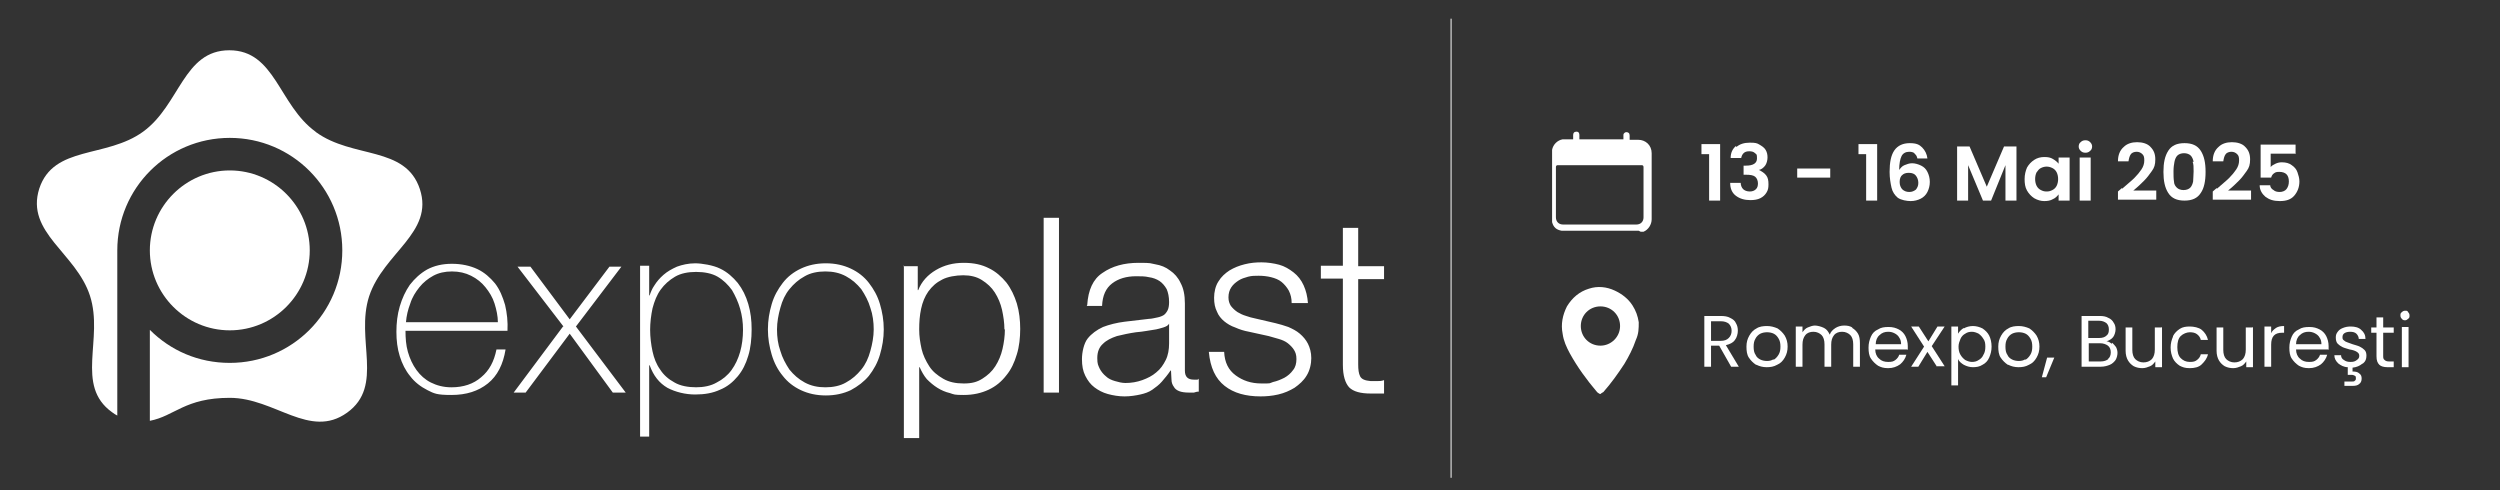 <?xml version="1.0" encoding="UTF-8"?> <svg xmlns="http://www.w3.org/2000/svg" id="Layer_3" version="1.1" viewBox="0 0 522.2 102.4"><rect x="0" y="0" width="522.2" height="102.4" fill="#333333" stroke="none"/><defs><style> .st0, .st1 { fill: #fff; } .st2 { fill: none; stroke: #fff; stroke-miterlimit: 10; stroke-width: .2px; } .st1 { fill-rule: evenodd; } </style></defs><path class="st0" d="M334.2,82.3s-.4-.2-.6-.4c-2.2-2.6-4.1-5.2-5.7-8.1-.7-1.3-1.3-2.6-1.5-4.1-.4-2,0-3.9.9-5.7,1.1-1.8,2.6-3.1,4.6-3.7,1.8-.6,3.7-.4,5.4.4,1.5.7,2.8,1.7,3.7,3.1.7,1.1,1.1,2.2,1.3,3.5,0,1.3,0,2.4-.6,3.7-.6,1.8-1.5,3.5-2.4,5-1.3,2-2.8,4.1-4.4,5.9,0,0-.4.2-.6.4h-.4.2ZM334.3,72.2c2.2,0,4.1-1.8,4.1-4.1s-1.8-4.1-4.1-4.1-4.1,1.8-4.1,4.1,1.8,4.1,4.1,4.1Z"></path><path class="st0" d="M342.5,48.2h-16.3c-1.1-.2-1.7-.7-2-1.8v-15.1h0c.2-1.1,1.1-2,2.2-2.2h2.2v-.9c0-.4.2-.7.7-.7s.6.4.6.7v.9h9.2v-.9c0-.4.4-.6.6-.6.4,0,.7.2.7.7v.9h1.8c1.5,0,2.8,1.1,2.8,2.8v13.8c0,1.1-.7,2.2-1.7,2.6h-.6l-.4-.2ZM334.3,34.5h-8.9q-.4,0-.4.4v10.5c0,.9.6,1.5,1.5,1.5h15.3c.9,0,1.5-.6,1.5-1.5v-10.5q0-.4-.4-.4h-8.9.2Z"></path><line class="st2" x1="303.1" y1="3.9" x2="303.1" y2="99.8"></line><g><path class="st0" d="M355.4,32.2v-2.1h3.9v11.8h-2.3v-9.7h-1.6Z"></path><path class="st0" d="M362.7,30.7c.7-.6,1.6-.9,2.8-.9s1.5.1,2,.4,1,.6,1.3,1.1c.3.5.4,1,.4,1.6s-.2,1.3-.5,1.7c-.4.5-.8.8-1.3.9h0c.6.3,1.1.6,1.5,1.1s.5,1.1.5,1.9-.1,1.2-.4,1.7c-.3.5-.7.9-1.3,1.2-.6.3-1.3.4-2.1.4-1.2,0-2.2-.3-3-.9-.8-.6-1.2-1.5-1.2-2.7h2.2c0,.5.2,1,.5,1.3.3.3.8.5,1.4.5s1-.2,1.3-.5c.3-.3.4-.7.4-1.2s-.2-1.1-.6-1.4c-.4-.3-1-.4-1.9-.4h-.5v-1.9h.5c1.5,0,2.3-.5,2.3-1.5s-.1-.8-.4-1.1c-.3-.3-.7-.4-1.2-.4s-.9.1-1.2.4c-.3.3-.4.6-.5,1h-2.2c0-1.1.4-1.9,1.1-2.5Z"></path><path class="st0" d="M382.3,35.2v1.9h-6.9v-1.9h6.9Z"></path><path class="st0" d="M388.2,32.2v-2.1h3.9v11.8h-2.3v-9.7h-1.6Z"></path><path class="st0" d="M399.9,32c-.3-.2-.6-.3-1.1-.3-.7,0-1.3.3-1.6.9s-.5,1.6-.5,2.9c.3-.4.6-.8,1.1-1,.5-.2,1-.4,1.6-.4s1.3.2,1.9.5,1,.7,1.3,1.3c.3.6.5,1.3.5,2.1s-.2,1.5-.5,2.1-.8,1.1-1.4,1.4c-.6.3-1.3.5-2.1.5s-2-.2-2.7-.7c-.6-.5-1.1-1.2-1.3-2.1s-.4-2-.4-3.3c0-2,.3-3.5,1-4.5.7-1,1.8-1.5,3.2-1.5s2,.3,2.6.9,1,1.4,1.1,2.3h-2.1c-.1-.5-.3-.8-.6-1ZM397.4,36.5c-.4.3-.6.8-.6,1.5s.2,1.1.5,1.5c.4.4.9.6,1.5.6s1-.2,1.4-.5c.3-.4.5-.8.5-1.4s-.2-1.1-.5-1.5c-.3-.4-.8-.6-1.5-.6s-1.1.2-1.4.5Z"></path><path class="st0" d="M421.2,30.6v11.3h-2.3v-7.4l-3,7.4h-1.7l-3.1-7.4v7.4h-2.3v-11.3h2.6l3.6,8.4,3.6-8.4h2.6Z"></path><path class="st0" d="M423.4,35c.4-.7.9-1.2,1.5-1.6s1.3-.6,2.1-.6,1.3.1,1.8.4c.5.3.9.6,1.2,1v-1.3h2.3v9h-2.3v-1.3c-.3.4-.7.8-1.2,1-.5.3-1.1.4-1.8.4s-1.4-.2-2.1-.6c-.6-.4-1.1-.9-1.5-1.6s-.5-1.5-.5-2.4.2-1.7.5-2.4ZM429.6,36c-.2-.4-.5-.7-.9-.9-.4-.2-.8-.3-1.2-.3s-.8.1-1.2.3c-.4.2-.6.5-.9.9-.2.4-.3.9-.3,1.4s.1,1,.3,1.4.5.7.9.9c.4.2.7.3,1.2.3s.8-.1,1.2-.3c.4-.2.7-.5.9-.9.2-.4.3-.9.3-1.4s-.1-1-.3-1.4Z"></path><path class="st0" d="M434.6,31.5c-.3-.3-.4-.6-.4-.9s.1-.7.4-.9c.3-.3.6-.4,1-.4s.7.1,1,.4c.3.3.4.6.4.9s-.1.7-.4.9c-.3.3-.6.4-1,.4s-.7-.1-1-.4ZM436.7,32.9v9h-2.3v-9h2.3Z"></path><path class="st0" d="M443.3,39.4c1-.9,1.9-1.6,2.5-2.2.6-.6,1.1-1.2,1.5-1.8s.6-1.2.6-1.9-.1-1-.4-1.3c-.3-.3-.7-.5-1.2-.5s-1,.2-1.2.5c-.3.4-.4.9-.5,1.5h-2.2c0-1.3.4-2.3,1.2-3,.7-.7,1.7-1,2.8-1s2.2.3,2.8,1c.7.7,1,1.5,1,2.6s-.2,1.7-.7,2.4-1,1.4-1.6,2-1.3,1.3-2.3,2.1h4.8v1.9h-8v-1.7l.8-.7Z"></path><path class="st0" d="M452.9,31.5c.7-1.1,1.8-1.6,3.4-1.6s2.7.5,3.4,1.6c.7,1.1,1,2.5,1,4.4s-.3,3.4-1,4.4c-.7,1.1-1.8,1.6-3.4,1.6s-2.7-.5-3.4-1.6c-.7-1.1-1-2.5-1-4.4s.3-3.3,1-4.4ZM458.2,33.8c-.1-.5-.3-1-.6-1.3-.3-.3-.8-.5-1.4-.5s-1.1.2-1.4.5c-.3.3-.5.8-.6,1.3-.1.5-.2,1.2-.2,2s0,1.5.1,2.1c0,.6.3,1,.6,1.3s.8.5,1.4.5,1.1-.2,1.4-.5.5-.8.6-1.3c0-.6.1-1.2.1-2.1s0-1.5-.2-2Z"></path><path class="st0" d="M463.1,39.4c1-.9,1.9-1.6,2.5-2.2.6-.6,1.1-1.2,1.5-1.8s.6-1.2.6-1.9-.1-1-.4-1.3c-.3-.3-.7-.5-1.2-.5s-1,.2-1.2.5c-.3.4-.4.9-.5,1.5h-2.2c0-1.3.4-2.3,1.2-3,.7-.7,1.7-1,2.8-1s2.2.3,2.8,1c.7.7,1,1.5,1,2.6s-.2,1.7-.7,2.4-1,1.4-1.6,2-1.3,1.3-2.3,2.1h4.8v1.9h-8v-1.7l.8-.7Z"></path><path class="st0" d="M479.6,32.1h-5.3v2.8c.2-.3.6-.5,1-.7.4-.2.9-.3,1.3-.3.9,0,1.6.2,2.1.6.6.4,1,.9,1.2,1.5.2.6.4,1.2.4,1.9,0,1.2-.4,2.2-1.1,3-.7.8-1.7,1.1-3,1.1s-2.2-.3-3-.9c-.7-.6-1.2-1.4-1.2-2.4h2.2c0,.4.3.8.7,1,.3.3.8.4,1.3.4s1.1-.2,1.4-.6c.3-.4.5-.9.5-1.6s-.2-1.2-.5-1.5-.8-.5-1.5-.5-.8.1-1.1.3c-.3.2-.5.5-.6.9h-2.2v-6.9h7.3v2Z"></path></g><g><path class="st0" d="M361.6,76.6l-2.5-4.4h-1.7v4.4h-1.4v-10.6h3.4c.8,0,1.5.1,2,.4.6.3,1,.6,1.2,1.1.3.5.4,1,.4,1.6s-.2,1.4-.6,1.9c-.4.6-1.1.9-1.9,1.1l2.7,4.5h-1.7ZM357.4,71.2h2c.8,0,1.3-.2,1.7-.6.4-.4.6-.9.6-1.5s-.2-1.1-.6-1.5c-.4-.3-.9-.5-1.7-.5h-2v4Z"></path><path class="st0" d="M366.8,76.2c-.6-.4-1.1-.9-1.5-1.5s-.5-1.4-.5-2.3.2-1.6.6-2.3c.4-.7.9-1.2,1.5-1.5.6-.4,1.4-.5,2.2-.5s1.5.2,2.2.5c.6.4,1.1.9,1.5,1.5.4.7.6,1.4.6,2.3s-.2,1.6-.6,2.3c-.4.7-.9,1.2-1.6,1.5-.7.4-1.4.5-2.2.5s-1.5-.2-2.1-.5ZM370.4,75.2c.4-.2.8-.6,1.1-1.1.3-.5.4-1,.4-1.7s-.1-1.2-.4-1.7c-.3-.5-.6-.8-1-1s-.9-.3-1.4-.3-1,.1-1.4.3c-.4.2-.8.6-1,1-.3.5-.4,1-.4,1.7s.1,1.3.4,1.7c.2.5.6.8,1,1,.4.2.9.3,1.4.3s1-.1,1.4-.4Z"></path><path class="st0" d="M386.9,68.5c.5.3.9.7,1.2,1.2.3.5.4,1.2.4,2v4.9h-1.4v-4.7c0-.8-.2-1.5-.6-1.9-.4-.4-1-.7-1.7-.7s-1.3.2-1.7.7c-.4.5-.6,1.1-.6,2v4.6h-1.4v-4.7c0-.8-.2-1.5-.6-1.9s-1-.7-1.7-.7-1.3.2-1.7.7c-.4.5-.6,1.1-.6,2v4.6h-1.4v-8.4h1.4v1.2c.3-.4.6-.8,1.1-1,.5-.2,1-.4,1.5-.4s1.3.2,1.9.5.9.8,1.2,1.4c.2-.6.6-1,1.2-1.4.5-.3,1.1-.5,1.8-.5s1.2.1,1.7.4Z"></path><path class="st0" d="M398.4,73h-6.7c0,.8.3,1.5.8,1.9.5.5,1.1.7,1.9.7s1.1-.1,1.5-.4c.4-.3.7-.7.8-1.1h1.5c-.2.8-.7,1.5-1.3,2-.7.5-1.5.8-2.5.8s-1.5-.2-2.1-.5c-.6-.4-1.1-.9-1.5-1.5s-.5-1.4-.5-2.3.2-1.6.5-2.3c.3-.7.8-1.2,1.5-1.5.6-.4,1.3-.5,2.2-.5s1.5.2,2.1.5c.6.3,1.1.8,1.4,1.4s.5,1.3.5,2.1,0,.5,0,.8ZM396.7,70.5c-.2-.4-.6-.7-1-.9-.4-.2-.8-.3-1.3-.3-.7,0-1.3.2-1.8.7-.5.4-.8,1.1-.8,1.9h5.3c0-.5-.1-1-.4-1.4Z"></path><path class="st0" d="M404.6,76.6l-2-3.1-1.9,3.1h-1.5l2.7-4.2-2.7-4.2h1.6l2,3.1,1.9-3.1h1.5l-2.7,4.1,2.7,4.2h-1.6Z"></path><path class="st0" d="M410.2,68.6c.5-.3,1.2-.5,1.9-.5s1.4.2,2,.5c.6.4,1.1.9,1.4,1.5.3.6.5,1.4.5,2.3s-.2,1.6-.5,2.3c-.3.7-.8,1.2-1.4,1.5-.6.4-1.3.5-2,.5s-1.3-.2-1.9-.5c-.5-.3-1-.7-1.2-1.2v5.5h-1.4v-12.3h1.4v1.5c.3-.5.7-.9,1.2-1.2ZM414.3,70.8c-.3-.5-.6-.8-1-1.1-.4-.2-.9-.4-1.4-.4s-1,.1-1.4.4c-.4.2-.8.6-1,1.1s-.4,1-.4,1.6.1,1.2.4,1.7.6.8,1,1.1c.4.2.9.4,1.4.4s1-.1,1.4-.4c.4-.2.8-.6,1-1.1.3-.5.4-1,.4-1.7s-.1-1.2-.4-1.6Z"></path><path class="st0" d="M419.4,76.2c-.6-.4-1.1-.9-1.5-1.5s-.5-1.4-.5-2.3.2-1.6.6-2.3c.4-.7.9-1.2,1.5-1.5.6-.4,1.4-.5,2.2-.5s1.5.2,2.2.5c.6.4,1.1.9,1.5,1.5.4.7.6,1.4.6,2.3s-.2,1.6-.6,2.3c-.4.7-.9,1.2-1.6,1.5-.7.4-1.4.5-2.2.5s-1.5-.2-2.1-.5ZM423,75.2c.4-.2.8-.6,1.1-1.1.3-.5.4-1,.4-1.7s-.1-1.2-.4-1.7c-.3-.5-.6-.8-1-1s-.9-.3-1.4-.3-1,.1-1.4.3c-.4.2-.8.6-1,1-.3.5-.4,1-.4,1.7s.1,1.3.4,1.7c.2.5.6.8,1,1,.4.2.9.3,1.4.3s1-.1,1.4-.4Z"></path><path class="st0" d="M429.1,74.7l-1.7,4.1h-.9l1.1-4.1h1.5Z"></path><path class="st0" d="M441.2,71.6c.3.3.6.6.8.9.2.4.3.8.3,1.2s-.1,1-.4,1.5c-.3.4-.7.8-1.2,1-.5.2-1.1.4-1.9.4h-4v-10.6h3.8c.7,0,1.3.1,1.8.4.5.2.9.6,1.1,1,.3.4.4.9.4,1.4s-.2,1.2-.5,1.6c-.3.4-.8.7-1.4.9.4,0,.7.2,1.1.5ZM436.2,70.6h2.3c.7,0,1.2-.2,1.5-.5.4-.3.5-.7.5-1.3s-.2-1-.5-1.3c-.4-.3-.9-.5-1.5-.5h-2.3v3.5ZM440.3,75c.4-.3.6-.8.6-1.4s-.2-1.1-.6-1.4c-.4-.3-1-.5-1.6-.5h-2.4v3.8h2.5c.7,0,1.2-.2,1.6-.5Z"></path><path class="st0" d="M451.6,68.3v8.4h-1.4v-1.2c-.3.4-.6.8-1.1,1-.5.2-1,.4-1.6.4s-1.2-.1-1.8-.4c-.5-.3-.9-.7-1.2-1.2-.3-.5-.5-1.2-.5-2v-4.9h1.4v4.7c0,.8.2,1.5.6,1.9.4.4,1,.7,1.7.7s1.3-.2,1.8-.7c.4-.5.6-1.1.6-2v-4.6h1.4Z"></path><path class="st0" d="M453.9,70.2c.3-.6.8-1.1,1.4-1.5.6-.4,1.3-.5,2.1-.5s1.9.2,2.5.7,1.1,1.2,1.3,2.1h-1.5c-.1-.5-.4-.9-.8-1.2s-.9-.4-1.5-.4-1.4.3-1.9.8c-.5.5-.7,1.3-.7,2.3s.2,1.8.7,2.3c.5.5,1.1.8,1.9.8s1.1-.1,1.5-.4c.4-.3.7-.7.8-1.2h1.5c-.2.9-.7,1.5-1.3,2.1s-1.5.8-2.5.8-1.5-.2-2.1-.5c-.6-.4-1.1-.9-1.4-1.5-.3-.7-.5-1.4-.5-2.3s.2-1.6.5-2.3Z"></path><path class="st0" d="M470.6,68.3v8.4h-1.4v-1.2c-.3.4-.6.8-1.1,1-.5.2-1,.4-1.6.4s-1.2-.1-1.8-.4c-.5-.3-.9-.7-1.2-1.2-.3-.5-.5-1.2-.5-2v-4.9h1.4v4.7c0,.8.2,1.5.6,1.9.4.4,1,.7,1.7.7s1.3-.2,1.8-.7c.4-.5.6-1.1.6-2v-4.6h1.4Z"></path><path class="st0" d="M475.4,68.5c.5-.3,1-.4,1.7-.4v1.4h-.4c-1.6,0-2.3.8-2.3,2.5v4.6h-1.4v-8.4h1.4v1.4c.2-.5.6-.8,1-1.1Z"></path><path class="st0" d="M486.3,73h-6.7c0,.8.3,1.5.8,1.9.5.5,1.1.7,1.9.7s1.1-.1,1.5-.4c.4-.3.7-.7.8-1.1h1.5c-.2.8-.7,1.5-1.3,2-.7.5-1.5.8-2.5.8s-1.5-.2-2.1-.5c-.6-.4-1.1-.9-1.5-1.5s-.5-1.4-.5-2.3.2-1.6.5-2.3c.3-.7.8-1.2,1.5-1.5.6-.4,1.3-.5,2.2-.5s1.5.2,2.1.5c.6.3,1.1.8,1.4,1.4s.5,1.3.5,2.1,0,.5,0,.8ZM484.5,70.5c-.2-.4-.6-.7-1-.9-.4-.2-.8-.3-1.3-.3-.7,0-1.3.2-1.8.7-.5.4-.8,1.1-.8,1.9h5.3c0-.5-.1-1-.4-1.4Z"></path><path class="st0" d="M493.4,76c-.5.4-1.1.7-2,.8v.8c.6,0,1.1.1,1.4.4.4.3.5.6.5,1.1s-.2.9-.5,1.1c-.3.3-.8.4-1.3.4h-1.8v-.9h1.5c.3,0,.6,0,.7-.2.2-.1.2-.3.2-.5s0-.4-.2-.5c-.2-.1-.4-.2-.7-.2h-.8v-1.6c-.8,0-1.5-.4-2-.8-.5-.5-.8-1-.8-1.7h1.4c0,.4.2.8.6,1,.4.3.8.4,1.4.4s.9-.1,1.3-.4.5-.5.5-.9-.2-.6-.5-.8c-.3-.2-.8-.4-1.5-.5-.6-.2-1.1-.3-1.5-.5-.4-.2-.7-.4-1-.7s-.4-.8-.4-1.3.1-.8.4-1.2c.3-.4.6-.6,1.1-.8.5-.2,1-.3,1.6-.3.9,0,1.7.2,2.2.7.6.5.9,1.1.9,1.9h-1.4c0-.4-.2-.8-.5-1.1s-.8-.4-1.3-.4-.9.1-1.2.3c-.3.2-.4.5-.4.8s0,.5.3.7c.2.2.4.3.7.4.3.1.6.2,1.1.4.6.2,1.1.3,1.5.5.4.2.7.4,1,.7.3.3.4.7.4,1.2,0,.7-.2,1.2-.7,1.6Z"></path><path class="st0" d="M497.8,69.4v4.9c0,.4,0,.7.3.9.2.2.5.3.9.3h1v1.2h-1.3c-.8,0-1.4-.2-1.7-.5-.4-.4-.6-.9-.6-1.8v-4.9h-1.1v-1.1h1.1v-2.1h1.4v2.1h2.2v1.1h-2.2Z"></path><path class="st0" d="M501.7,66.6c-.2-.2-.3-.4-.3-.7s0-.5.3-.7c.2-.2.4-.3.7-.3s.5,0,.6.3c.2.2.3.4.3.7s0,.5-.3.7c-.2.2-.4.3-.6.3s-.5,0-.7-.3ZM503.1,68.3v8.4h-1.4v-8.4h1.4Z"></path></g><g><path class="st1" d="M48,35.6c9.2,0,16.7,7.5,16.7,16.7s-7.5,16.7-16.7,16.7-16.7-7.5-16.7-16.7,7.5-16.7,16.7-16.7h0Z"></path><path class="st1" d="M66,27.6c7.7,5.6,18.7,2.8,21.7,11.9,3,9.1-7.6,13.3-10.6,22.4-2.9,9,3.2,18.7-4.6,24.3-7.8,5.6-15.1-3.1-24.5-3.1s-11.5,3.8-16.7,4.8v-19c4.3,4.3,10.1,6.9,16.7,6.9,13,0,23.5-10.5,23.5-23.5s-10.5-23.5-23.5-23.5-23.5,10.5-23.5,23.5v34.5c-.4-.2-.7-.4-1.1-.7-7.8-5.6-1.7-15.3-4.6-24.3-2.9-9-13.5-13.2-10.6-22.4,3-9.1,14-6.3,21.7-11.9,7.7-5.6,8.4-17,18-17,9.6,0,10.3,11.4,18,17h0Z"></path><path class="st1" d="M78.6,33.6c0,0,.2,0,.3.1,7.5,2.3,9.6,9.5,5.2,14.9,2.6-7.3,0-11.7-5.4-15h0Z"></path><path class="st1" d="M40.1,16.6c0,0,.1-.1.2-.2,5-6.1,12.6-5.3,15.9.9-5.8-5.2-10.9-4.5-16.2-.7h0Z"></path><path class="st1" d="M47.5,37.3c.1,0,.2,0,.3,0,8.6-.9,16.7,9,14.9,16.2-1.1-7.7-7.7-14.7-15.2-16.2h0Z"></path><path class="st1" d="M75,76.4c0,0,0,.2,0,.3-.9,7.8-7.6,11.1-13.8,7.7,7.6,1.3,11.5-2,13.8-8h0Z"></path><path class="st0" d="M84.7,69.1c0,1.5.1,3,.5,4.4.4,1.4,1,2.7,1.8,3.8.8,1.1,1.8,2,3,2.6,1.2.6,2.6,1,4.3,1,2.5,0,4.6-.7,6.2-2.1,1.7-1.4,2.7-3.3,3.2-5.8h1.9c-.5,3.1-1.7,5.5-3.7,7.1-2,1.6-4.5,2.4-7.6,2.4s-3.6-.3-5-1c-1.4-.7-2.7-1.7-3.6-2.9-1-1.2-1.7-2.6-2.2-4.2-.5-1.6-.7-3.3-.7-5.1s.2-3.6.7-5.3c.5-1.7,1.2-3.2,2.1-4.5,1-1.3,2.2-2.4,3.6-3.2,1.5-.8,3.2-1.2,5.2-1.2s3.8.4,5.3,1.1c1.5.7,2.7,1.8,3.7,3,1,1.3,1.6,2.8,2.1,4.5.4,1.7.6,3.5.5,5.4h-21.2ZM104,67.4c0-1.4-.3-2.7-.7-4-.4-1.3-1.1-2.4-1.9-3.4-.8-1-1.8-1.8-3-2.4-1.2-.6-2.5-.9-4-.9s-2.8.3-3.9.9c-1.1.6-2.1,1.4-2.9,2.4-.8,1-1.5,2.1-1.9,3.4-.5,1.3-.8,2.6-.9,3.9h19.3ZM117.7,68.2l-9.6-12.5h2.7l8.2,11,8.3-11h2.5l-9.5,12.5,10.4,13.8h-2.7l-9-12.3-9.2,12.3h-2.5l10.3-13.8h0ZM145.3,80.9c1.7,0,3.2-.3,4.4-1,1.2-.6,2.3-1.5,3.1-2.6.8-1.1,1.4-2.4,1.8-3.8.4-1.4.6-3,.6-4.6s-.2-3-.6-4.4c-.4-1.4-1-2.7-1.7-3.9-.8-1.1-1.8-2.1-3-2.8-1.2-.7-2.8-1-4.5-1s-3.2.3-4.4,1c-1.2.7-2.2,1.6-3,2.7-.8,1.1-1.3,2.4-1.7,3.9-.3,1.4-.5,3-.5,4.5s.2,3.1.5,4.5c.3,1.4.8,2.7,1.6,3.8.7,1.1,1.7,2,3,2.7,1.2.7,2.8,1,4.6,1h0ZM135.6,61.7h.1c.2-.6.5-1.4,1-2.1.5-.8,1.1-1.5,1.9-2.2.8-.7,1.7-1.2,2.8-1.7,1.1-.4,2.4-.7,3.8-.7s3.8.4,5.2,1.1c1.5.7,2.7,1.8,3.7,3,1,1.3,1.7,2.7,2.2,4.4.5,1.7.7,3.4.7,5.3s-.2,3.9-.7,5.5c-.5,1.7-1.2,3.1-2.2,4.3-1,1.2-2.2,2.2-3.7,2.8-1.5.7-3.2,1-5.2,1s-4.1-.5-5.8-1.4c-1.7-1-2.9-2.5-3.7-4.7h-.1v14.9h-1.9v-35.7h1.9v6h0ZM160.4,68.8c0-1.9.3-3.6.8-5.3.5-1.7,1.3-3.1,2.3-4.4,1-1.3,2.3-2.3,3.8-3,1.5-.7,3.2-1.1,5.2-1.1s3.7.4,5.2,1.1c1.5.7,2.8,1.7,3.8,3,1,1.3,1.8,2.7,2.3,4.4.5,1.7.8,3.4.8,5.3s-.3,3.6-.8,5.3c-.5,1.7-1.3,3.1-2.3,4.4-1,1.2-2.3,2.2-3.8,3-1.5.7-3.2,1.1-5.2,1.1s-3.7-.4-5.2-1.1c-1.5-.7-2.8-1.7-3.8-3-1-1.2-1.8-2.7-2.3-4.4-.5-1.7-.8-3.4-.8-5.3h0ZM162.3,68.8c0,1.6.2,3.1.7,4.5.4,1.4,1.1,2.7,1.9,3.9.9,1.1,1.9,2,3.2,2.7,1.3.7,2.7,1,4.3,1s3.1-.3,4.3-1c1.3-.7,2.3-1.6,3.2-2.7.9-1.1,1.5-2.4,1.9-3.9.4-1.4.7-3,.7-4.5s-.2-3.1-.7-4.5c-.4-1.4-1.1-2.7-1.9-3.9-.9-1.1-1.9-2-3.2-2.7-1.3-.7-2.7-1-4.3-1s-3.1.3-4.3,1c-1.3.7-2.3,1.6-3.2,2.7-.9,1.1-1.5,2.4-1.9,3.9-.4,1.4-.7,3-.7,4.5h0Z"></path><path class="st0" d="M209.8,68.8c0-1.4-.2-2.7-.5-4.1-.3-1.3-.8-2.5-1.5-3.6-.7-1.1-1.6-1.9-2.7-2.6-1.1-.7-2.4-1-3.9-1s-3.3.3-4.4.9c-1.2.6-2.1,1.4-2.9,2.5-.7,1-1.2,2.2-1.5,3.6-.3,1.4-.4,2.8-.4,4.3s.2,2.7.5,4.1c.3,1.3.9,2.5,1.6,3.6.7,1.1,1.7,1.9,2.9,2.6,1.2.7,2.6,1,4.3,1s2.8-.3,3.9-1c1.1-.7,2-1.5,2.7-2.6.7-1.1,1.2-2.3,1.5-3.6.3-1.3.5-2.7.5-4.1h0ZM188.7,55.6h3v5h.1c.7-1.8,2-3.2,3.7-4.2,1.7-1,3.6-1.5,5.8-1.5s3.8.4,5.2,1.1c1.5.7,2.7,1.8,3.7,3,1,1.3,1.7,2.8,2.2,4.4.5,1.7.7,3.5.7,5.3s-.2,3.7-.7,5.3c-.5,1.7-1.2,3.2-2.2,4.4-1,1.3-2.2,2.3-3.7,3-1.5.7-3.2,1.1-5.2,1.1s-2-.1-2.9-.4c-.9-.2-1.8-.6-2.6-1.1-.8-.5-1.5-1.1-2.2-1.8-.6-.7-1.1-1.6-1.5-2.5h-.1v14.8h-3.2v-36.1h0ZM218,45.5h3.2v36.5h-3.2v-36.5h0ZM244.3,67.6h-.1c-.2.4-.6.6-1.2.8-.6.2-1.1.3-1.5.4-1.4.2-2.8.5-4.2.6-1.4.2-2.8.5-4,.8-1.2.4-2.2.9-2.9,1.6-.8.7-1.2,1.7-1.2,3s.2,1.5.5,2.2c.3.6.8,1.2,1.3,1.6.5.5,1.2.8,1.9,1s1.4.4,2.2.4c1.2,0,2.4-.2,3.5-.6,1.1-.4,2.1-.9,2.9-1.6.9-.7,1.5-1.6,2-2.6.5-1,.7-2.2.7-3.5v-4.2h0ZM227.1,63.7c.2-3.1,1.2-5.4,3.2-6.7,2-1.4,4.5-2.1,7.5-2.1s2.3.1,3.5.3c1.2.2,2.2.6,3.1,1.3.9.6,1.7,1.5,2.2,2.6.6,1.1.9,2.5.9,4.3v14c0,1.3.6,1.9,1.9,1.9s.7,0,1-.2v2.7c-.4,0-.7.1-1,.2-.3,0-.7,0-1.1,0-.8,0-1.5-.1-2-.3-.5-.2-.9-.5-1.1-.9-.3-.4-.5-.9-.5-1.5,0-.6-.1-1.2-.1-1.9h-.1c-.6.9-1.2,1.6-1.8,2.3-.6.7-1.3,1.2-2,1.7-.7.5-1.6.8-2.5,1s-2.1.4-3.3.4-2.4-.2-3.5-.5c-1.1-.3-2-.8-2.8-1.4-.8-.6-1.4-1.4-1.9-2.4-.5-1-.7-2.1-.7-3.5s.4-3.3,1.2-4.3c.8-1,1.9-1.8,3.2-2.4,1.3-.5,2.9-.9,4.5-1.1,1.7-.2,3.4-.4,5.1-.6.6,0,1.2-.2,1.8-.3.5-.1,1-.3,1.3-.5.3-.2.6-.6.8-1,.2-.4.3-1,.3-1.7,0-1.1-.2-2-.5-2.7-.4-.7-.9-1.3-1.5-1.7-.6-.4-1.4-.7-2.2-.8-.8-.2-1.7-.2-2.7-.2-2,0-3.7.5-5,1.5-1.3,1-2,2.5-2.1,4.7h-3.2ZM269.8,63.3c0-1-.2-1.8-.6-2.6-.4-.7-.9-1.3-1.5-1.8-.6-.5-1.4-.8-2.2-1-.8-.2-1.7-.3-2.6-.3s-1.4,0-2.2.2c-.7.2-1.4.4-2,.8-.6.4-1.1.8-1.5,1.4-.4.6-.6,1.3-.6,2.1s.2,1.3.5,1.8c.4.5.8.9,1.4,1.3.5.3,1.1.6,1.8.8.6.2,1.2.4,1.8.5l4.3,1c.9.2,1.8.5,2.7.8.9.4,1.7.8,2.4,1.4.7.6,1.3,1.3,1.7,2.1.4.8.7,1.8.7,3s-.3,2.6-1,3.7c-.6,1-1.5,1.8-2.5,2.5-1,.6-2.1,1.1-3.4,1.4-1.3.3-2.5.4-3.7.4-3.1,0-5.6-.7-7.5-2.2-1.9-1.5-3-3.8-3.3-7.1h3.2c.1,2.2.9,3.8,2.4,4.9s3.2,1.7,5.4,1.7,1.5,0,2.4-.3c.9-.2,1.6-.5,2.4-.9.7-.4,1.3-.9,1.8-1.6.5-.6.7-1.4.7-2.3s-.2-1.4-.5-1.9c-.3-.5-.8-1-1.3-1.4-.5-.4-1.2-.7-1.9-.9-.7-.2-1.4-.4-2.1-.6l-4.1-.9c-1.1-.2-2-.5-2.9-.9-.9-.3-1.7-.8-2.3-1.3-.6-.5-1.2-1.2-1.5-2-.4-.8-.6-1.7-.6-2.9s.3-2.5.9-3.4c.6-1,1.4-1.7,2.3-2.3,1-.6,2-1,3.2-1.3,1.2-.3,2.3-.4,3.5-.4s2.6.2,3.7.5c1.1.3,2.1.9,3,1.6.9.7,1.6,1.6,2.1,2.7.5,1.1.8,2.3.9,3.7h-3.2ZM283.7,55.6h5.4v2.7h-5.4v17.8c0,1.1.1,1.9.4,2.5.3.6,1,.9,2.2,1,.5,0,.9,0,1.4,0,.4,0,.9,0,1.4-.2v2.8c-.5,0-1,0-1.4,0-.5,0-1,0-1.4,0-2.1,0-3.6-.4-4.5-1.3-.8-.9-1.3-2.4-1.3-4.7v-18h-4.6v-2.7h4.6v-7.9h3.2v7.9h0Z"></path></g></svg> 